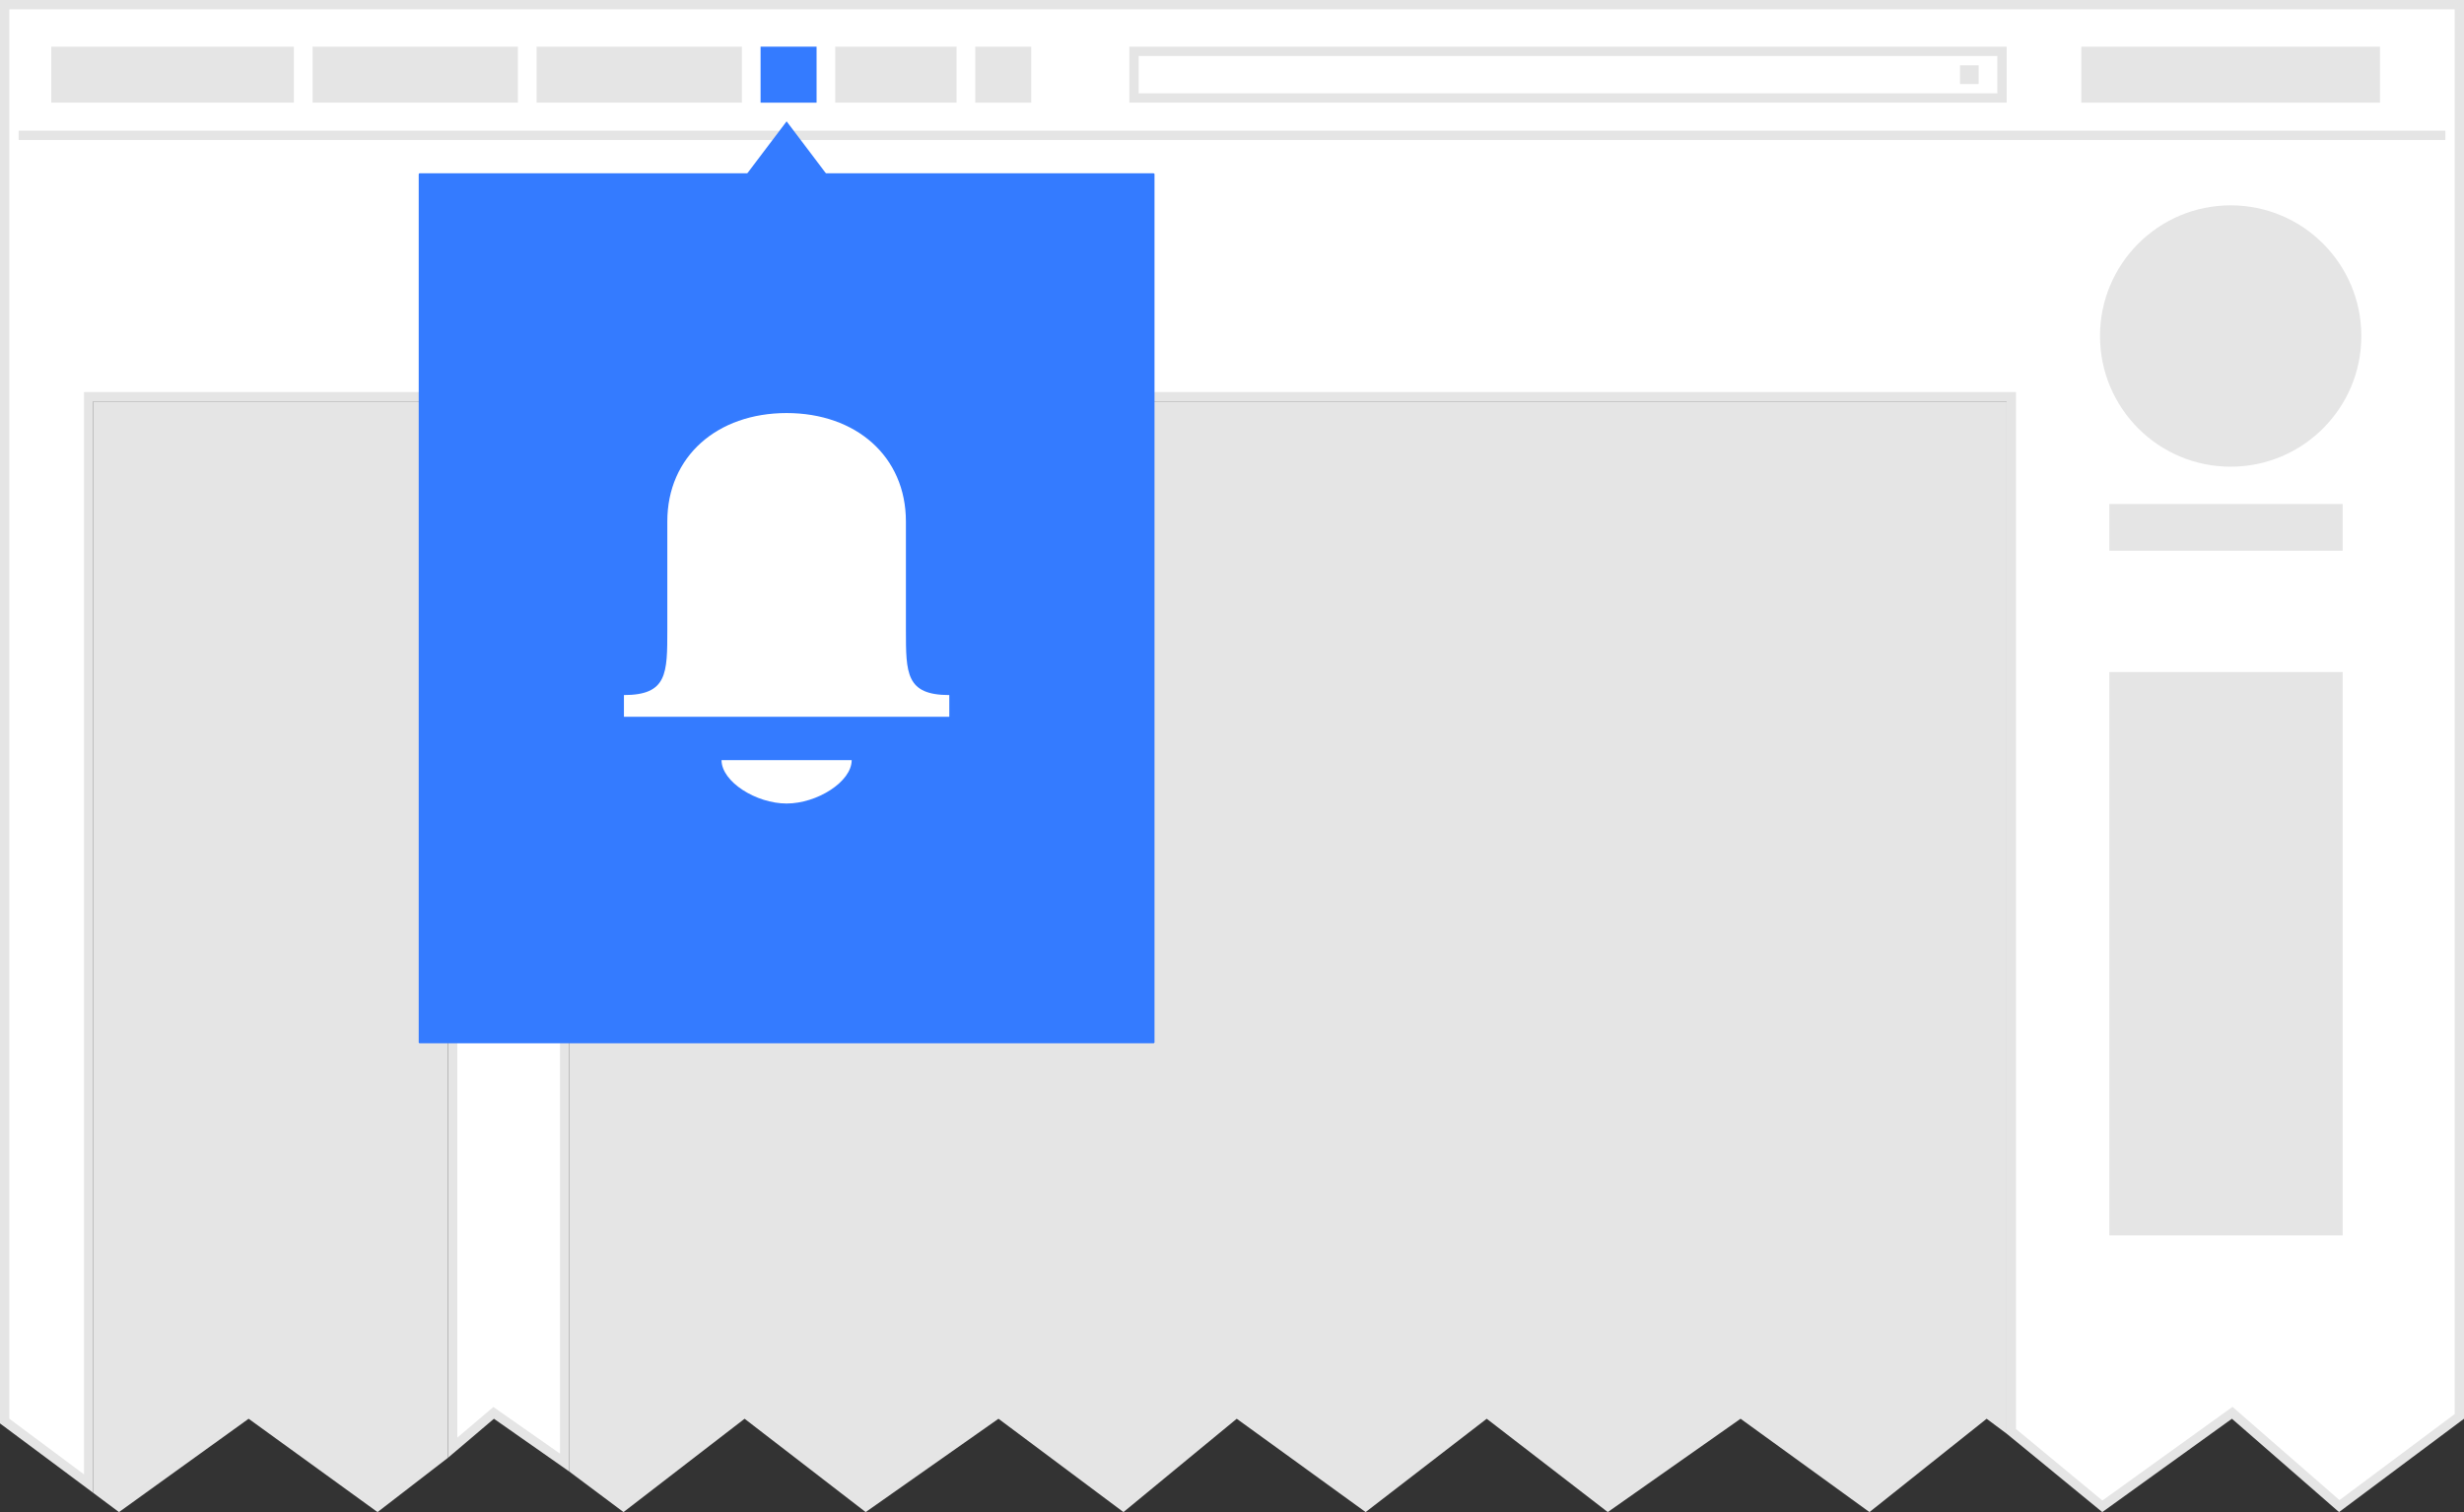 <?xml version="1.0" encoding="utf-8"?>
<svg xmlns="http://www.w3.org/2000/svg" width="264" height="162" viewBox="0 0 264 162">
    <rect x="0" y="0" width="264" height="162" fill="#333333" stroke="none"/>
    <path d="M250.634 161.357l12.866-9.607V.5H.5v151.75l9 6.704V42.5h39v112.6l4.393-3.73 7.607 5.33V42.5h155v110.85l9.75 8.03 13.917-10.02z" fill="#fff"/>
    <path d="M1 1v150.998l8 5.96V42h40v112.02l3.274-2.78.59-.5.632.442L60 155.738V42h156v111.1l9.257 7.66 13.295-9.57.645-.463.598.52 10.864 9.47L263 151.5V1H1M0 0h264v152l-13.39 10-11.475-10-13.89 10L215 153.6V43H61v114.66L52.922 152 48 156.18V43H10v116.95L0 152.5V0z" fill="#e5e5e5"/>
    <path d="M61 157.66V43h154v110.6l-2.145-1.6-12.555 10-13.81-10-14.228 10-12.972-10-12.973 10-13.81-10-12.137 10-13.39-10-14.23 10-12.972-10-12.974 10L61 157.66zM253 36c0-7.732-6.268-14-14-14s-14 6.268-14 14 6.268 14 14 14 14-6.268 14-14zM10 159.95V43h38v113.18L40.45 162l-13.812-10-13.89 10L10 159.95zm216-27.596V72h25v60.354h-25zM31.49 5h-26v6h26V5zm24 0h-22v6h22zM122 6v4h92V6h-92m-1-1h94v6h-94V5zM79.49 5h-22v6h22zm23 0h-13v6h13z" fill="#e5e5e5"/>
    <path d="M110.49 5h-6v6h6zM255 5h-32v6h32zm-43 2h-2v2h2zm14 52v-5h25v5h-25z" fill="#e5e5e5"/>
    <path d="M262 14.5H2" fill="#e5e5e5" stroke="#e5e5e5"/>
    <path d="M87.49 5h-6v6h6z" fill="#347bff"/>
    <rect width="78.835" height="93.208" rx=".106" ry=".099" x="-123.697" y="18.566" transform="scale(-1 1)" fill="#347bff"/>
    <path d="M88.817 19l-4.537-6-4.537 6" fill="#347bff"/>
    <path d="M84.28 44.254c7.436 0 12.782 4.648 12.782 11.62v11.62c0 4.648 0 6.972 4.648 6.972v2.324H66.85v-2.324c4.648 0 4.648-2.324 4.648-6.972v-11.62c0-6.972 5.345-11.62 12.782-11.62zm6.972 37.184c0 2.324-3.72 4.648-6.972 4.648-3.254 0-6.972-2.324-6.972-4.648h13.944z" fill="#fff"/>
</svg>
